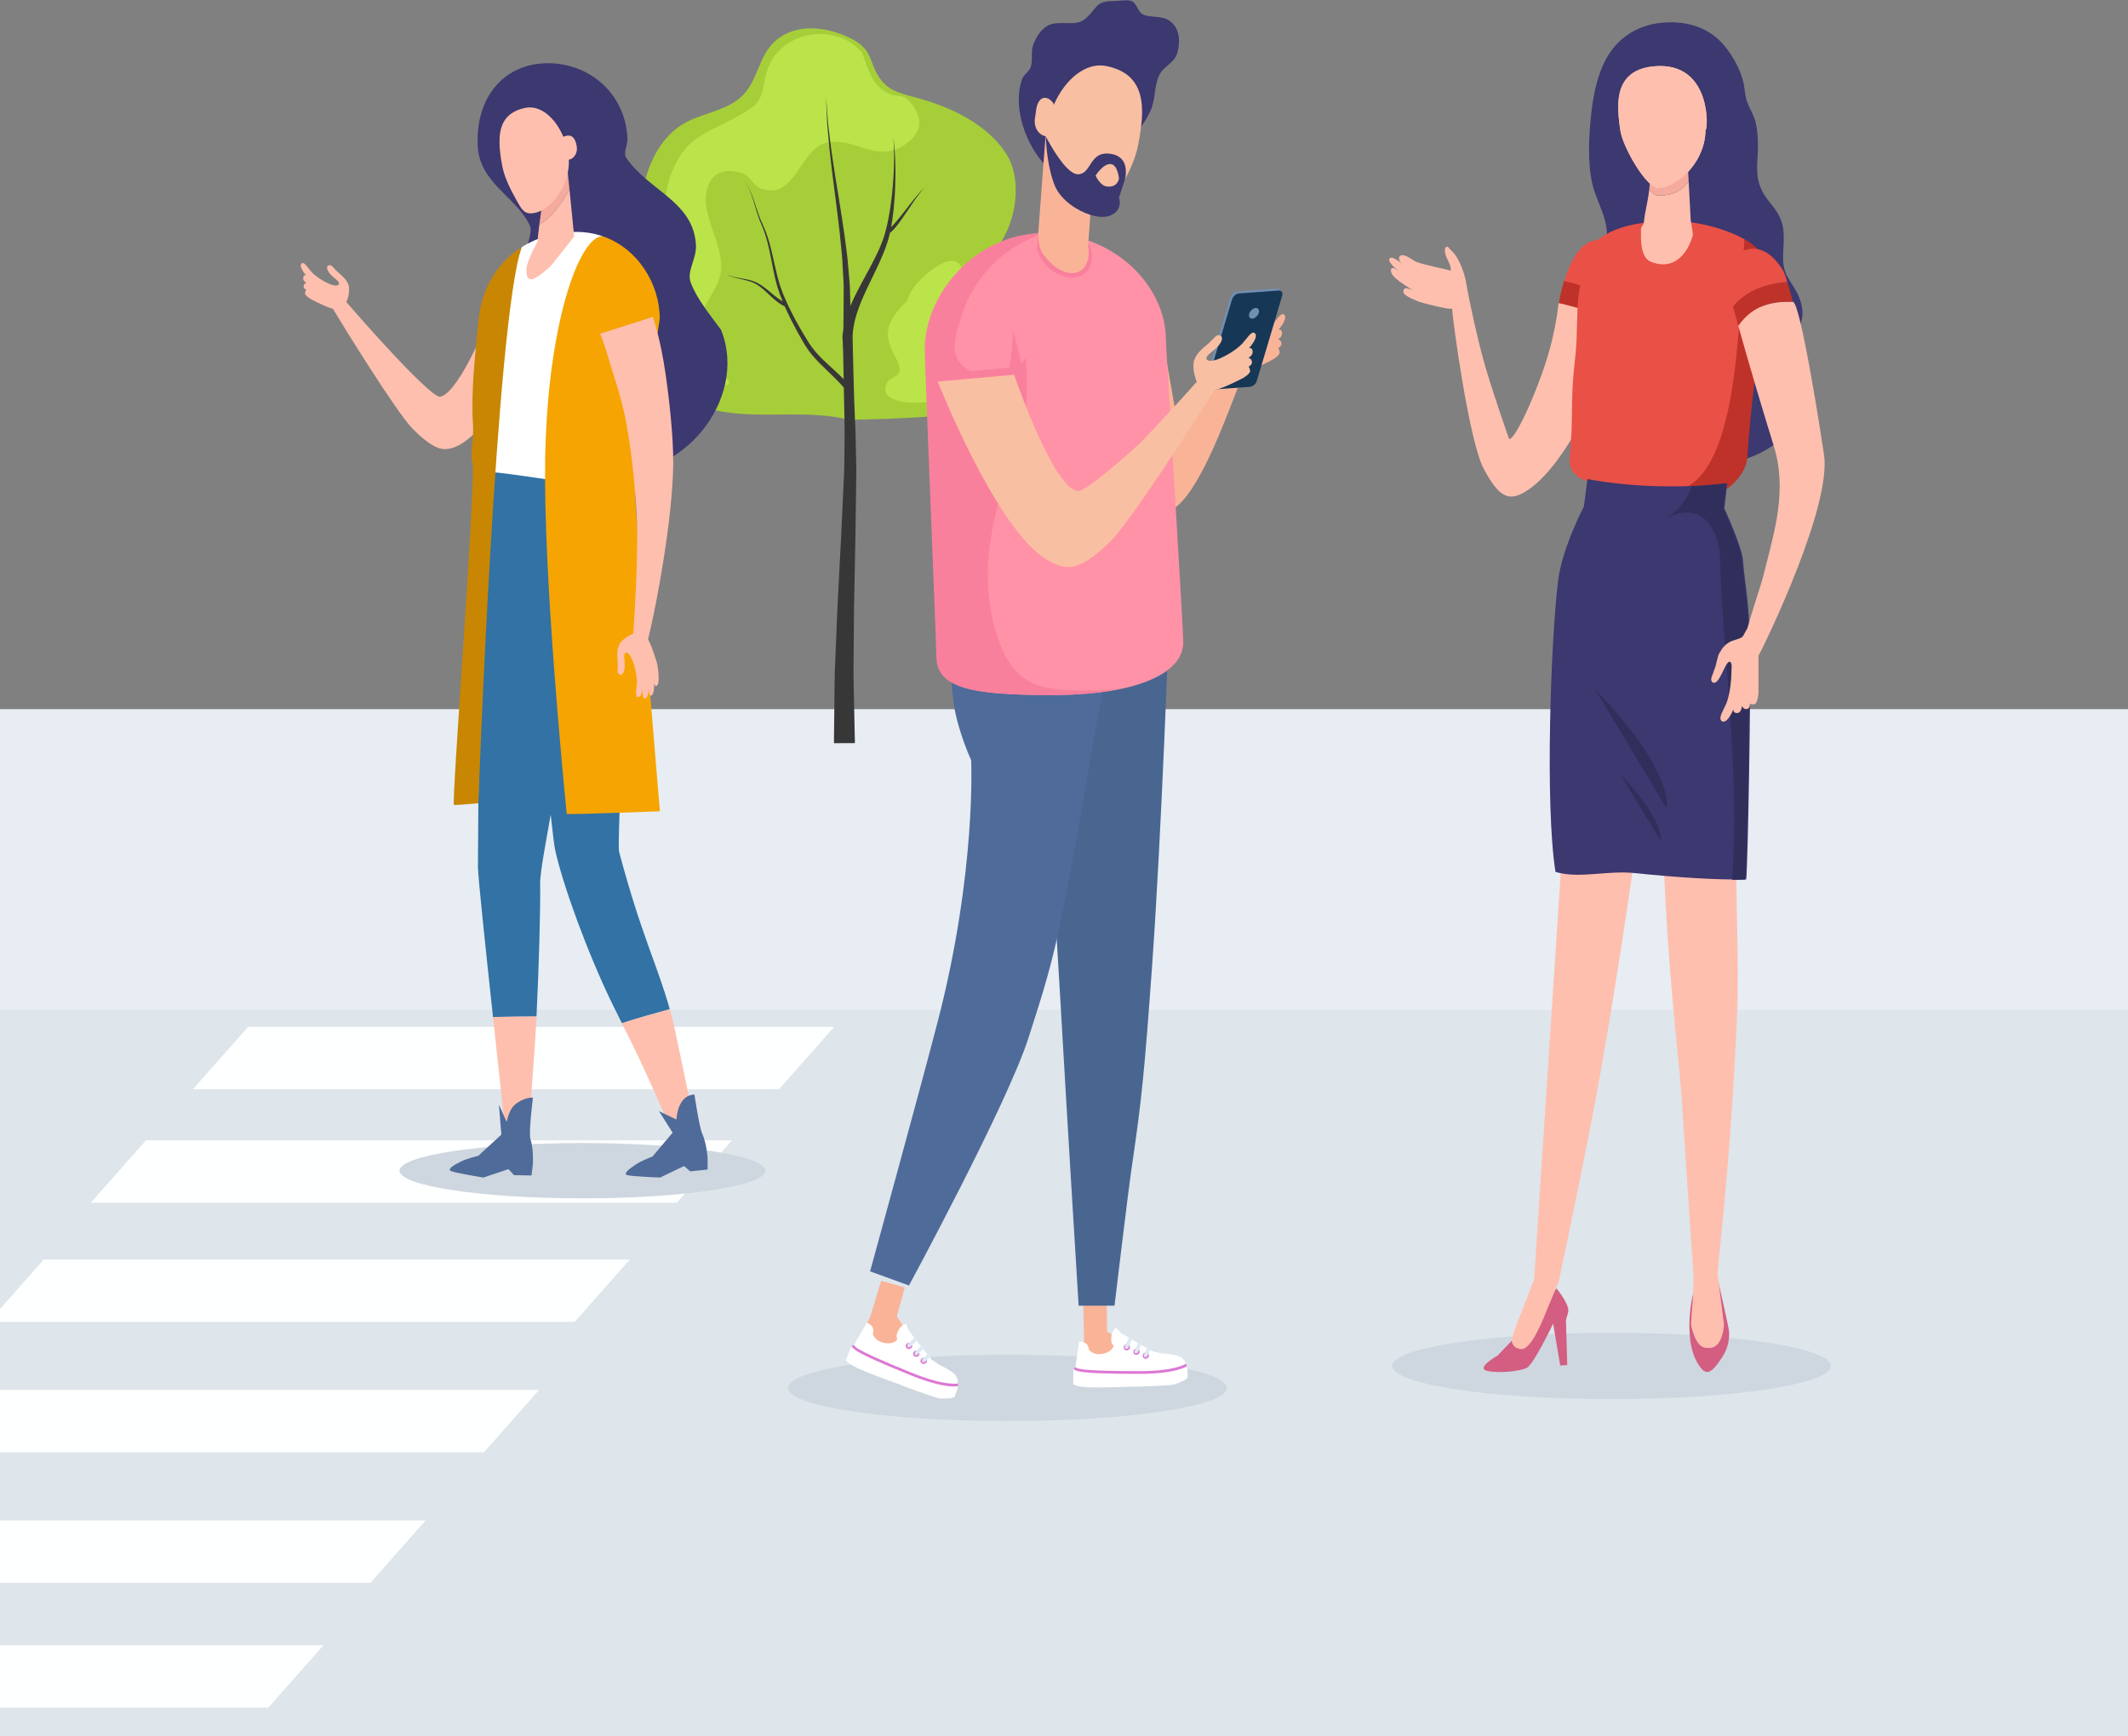<?xml version="1.0" encoding="UTF-8"?>
<svg width="375px" height="306px" viewBox="0 0 375 306" version="1.1" xmlns="http://www.w3.org/2000/svg" xmlns:xlink="http://www.w3.org/1999/xlink">
    <rect x="0" y="0" width="375" height="306" fill="#808080" stroke="none"/>
    <!-- Generator: Sketch 60.1 (88133) - https://sketch.com -->
    <title>Group 15</title>
    <desc>Created with Sketch.</desc>
    <g id="Page-1" stroke="none" stroke-width="1" fill="none" fill-rule="evenodd">
        <g id="Refinansavimas-mobile" transform="translate(0, -1357)">
            <g id="Group-15" transform="translate(-468, 1357)">
                <polyline id="Fill-74" fill="#DEE5EB" points="1566 306 0 306 0.35 176 1566 176 1566 306"></polyline>
                <polygon id="Fill-73" fill="#E7EDF3" points="0 178 1566 178 1566 125 0 125"></polygon>
                <polyline id="Fill-77" fill="#FEFFFF" points="605.276 192 502 192 511.724 181 615 181 605.276 192"></polyline>
                <polyline id="Fill-78" fill="#FEFFFF" points="587.276 212 484 212 493.724 201 597 201 587.276 212"></polyline>
                <polyline id="Fill-79" fill="#FEFFFF" points="569.276 233 466 233 475.724 222 579 222 569.276 233"></polyline>
                <polyline id="Fill-79-Copy" fill="#FEFFFF" points="553.276 256 450 256 459.724 245 563 245 553.276 256"></polyline>
                <polyline id="Fill-79-Copy-2" fill="#FEFFFF" points="533.276 279 430 279 439.724 268 543 268 533.276 279"></polyline>
                <polyline id="Fill-79-Copy-3" fill="#FEFFFF" points="515.276 301 412 301 421.724 290 525 290 515.276 301"></polyline>
                <g id="Group-14" transform="translate(521, 0)">
                    <path d="M123.027,43.256 C126.057,38.961 127.285,31.623 124.235,26.976 C121.007,22.057 114.989,19.031 108.986,17.357 C106.294,16.606 103.951,16.217 102.346,14.21 C99.919,11.175 101.212,8.884 96.857,6.734 C92.698,4.681 87.449,4.085 83.904,6.985 C80.424,9.832 80.739,14.492 77.291,17.357 C74.44,19.727 70.035,20.05 66.927,22.132 C61.472,25.786 59.31,34.01 60.19,39.493 C60.891,43.854 65.292,47.936 64.894,51.708 C64.322,57.125 59.562,60.292 63.363,65.882 C66.19,70.041 70.004,71.813 74.256,72.558 C81.341,73.799 89.643,72.184 96.624,74 C96.624,74 110.7,73.761 113.04,73.092 C117.655,71.774 120.142,70.529 121.616,66.636 C122.374,64.635 122.891,62.639 121.836,60.884 C119.606,57.175 114.325,57.63 114.719,53.065 C115.08,48.871 120.634,46.646 123.027,43.256" id="Fill-42" fill="#A6CE39"></path>
                    <path d="M108.003,18.813 C107.401,17.937 106.593,16.969 105.535,16.915 C103.354,16.803 101.978,15.665 101.049,14.28 C99.697,12.266 99.289,9.73 98.723,9.068 C97.767,7.951 96.422,7.085 94.888,6.563 C92.307,5.683 89.192,5.773 86.5,7.271 C84.179,8.561 83.075,10.226 82.332,12.031 C81.426,14.231 81.734,17.341 79.669,18.831 C77.818,20.168 75.878,21.115 74.047,22.018 C71.335,23.356 68.863,24.597 67.278,26.859 C64.824,30.363 63.775,34.574 64.528,38.811 C64.998,41.457 66.687,42.916 67.029,45.601 C67.402,48.527 66.712,50.133 65.609,52.721 C63.793,56.988 63.043,59.795 65.916,64.11 C67.677,66.757 73.751,68.8 75.315,67.692 C76.54,66.825 71.368,65.545 70.306,58.807 C69.612,54.393 73.373,51.931 74.004,48.027 C74.814,43.01 69.74,37.246 71.916,32.417 C72.753,30.561 74.643,29.549 77.7,30.501 C79.323,31.005 79.63,32.797 81.348,33.332 C87.424,35.221 87.965,25.612 93.253,25.032 C98.093,24.501 101.484,28.717 106.373,25.542 C109.416,23.566 109.61,21.149 108.003,18.813" id="Fill-43" fill="#BAE44A"></path>
                    <path d="M112.889,57.907 C112.337,54.628 113.441,52.134 115.251,49.594 C116.109,48.391 117.155,47.676 115.91,46.444 C115.288,45.829 114.218,45.941 113.456,46.252 C112.408,46.678 111.015,47.618 109.782,48.755 C108.376,50.051 107.176,51.601 106.933,52.931 C105.84,53.961 104.924,55.057 104.448,55.841 C103.079,58.096 103.234,59.683 104.334,62.067 C104.728,62.923 105.871,64.583 105.451,65.648 C105.083,66.579 103.793,66.567 103.352,67.376 C102.583,68.785 103.14,69.753 104.38,70.333 C105.882,71.035 108.385,71.164 110.748,70.809 C113.336,70.422 115.755,69.453 116.504,68.021 C117.33,66.439 117.024,65.04 116.317,63.723 C115.238,61.71 113.224,59.89 112.889,57.907" id="Fill-44" fill="#BAE44A"></path>
                    <path d="M109.647,33.355 C109.544,33.455 109.419,33.576 109.277,33.715 C109.144,33.861 108.993,34.025 108.83,34.205 C108.19,34.933 107.409,35.943 106.628,36.95 C105.848,37.956 105.056,38.956 104.403,39.652 C104.273,39.8 104.143,39.921 104.024,40.037 C104.058,39.845 104.091,39.653 104.129,39.46 C104.247,38.898 104.291,38.317 104.371,37.756 C104.407,37.473 104.442,37.194 104.477,36.916 C104.502,36.638 104.526,36.361 104.549,36.088 C104.592,35.541 104.645,35.004 104.677,34.477 C104.701,33.95 104.725,33.435 104.748,32.933 C104.797,31.931 104.782,30.981 104.797,30.106 C104.772,29.23 104.77,28.428 104.73,27.718 C104.682,27.007 104.655,26.389 104.608,25.879 C104.497,24.864 104.434,24.283 104.434,24.283 C104.434,24.283 104.468,24.865 104.529,25.883 C104.55,26.392 104.547,27.011 104.559,27.721 C104.564,28.43 104.526,29.23 104.508,30.102 C104.45,30.974 104.418,31.919 104.32,32.915 C104.272,33.413 104.223,33.925 104.174,34.447 C104.116,34.97 104.037,35.501 103.967,36.042 C103.93,36.312 103.893,36.585 103.856,36.859 C103.808,37.131 103.759,37.406 103.71,37.681 C103.603,38.233 103.535,38.789 103.388,39.353 C103.252,39.91 103.137,40.499 102.981,41.039 L102.725,41.869 C102.644,42.147 102.523,42.418 102.425,42.693 C102.015,43.789 101.498,44.86 100.966,45.909 C100.432,46.957 99.867,47.981 99.326,48.978 C98.784,49.975 98.263,50.945 97.8,51.882 C97.574,52.354 97.341,52.806 97.151,53.26 C97.052,53.485 96.953,53.707 96.86,53.925 C96.852,53.606 96.843,53.283 96.834,52.966 C96.81,52.131 96.785,51.301 96.762,50.48 C96.731,49.659 96.628,48.839 96.566,48.032 C96.494,47.224 96.423,46.426 96.353,45.637 C96.276,44.849 96.157,44.078 96.062,43.313 C95.863,41.786 95.675,40.3 95.438,38.87 C95.212,37.439 94.994,36.057 94.785,34.73 C94.57,33.403 94.365,32.133 94.169,30.924 C93.987,29.715 93.813,28.568 93.65,27.49 C93.474,26.413 93.368,25.4 93.25,24.465 C93.136,23.53 93.031,22.671 92.937,21.894 C92.804,20.339 92.724,19.115 92.658,18.28 C92.595,17.446 92.562,17 92.562,17 C92.562,17 92.581,17.446 92.616,18.281 C92.655,19.117 92.695,20.344 92.778,21.904 C92.848,22.683 92.925,23.545 93.009,24.483 C93.096,25.422 93.17,26.439 93.311,27.52 C93.44,28.603 93.576,29.755 93.719,30.969 C93.876,32.181 94.04,33.456 94.212,34.787 C94.377,36.117 94.55,37.502 94.729,38.937 C94.92,40.369 95.06,41.854 95.208,43.378 C95.277,44.141 95.372,44.914 95.423,45.695 C95.467,46.476 95.512,47.267 95.557,48.066 C95.593,48.866 95.669,49.669 95.673,50.489 C95.67,51.311 95.668,52.14 95.665,52.976 C95.66,53.808 95.656,54.647 95.652,55.492 C95.642,56.312 95.631,57.139 95.621,57.971 C95.579,58.298 95.539,58.599 95.503,58.871 C95.487,59.007 95.467,59.138 95.456,59.256 C95.454,59.37 95.58,61.543 95.576,61.981 C95.585,62.419 95.593,62.858 95.601,63.298 C95.624,64.469 95.647,65.648 95.671,66.83 C95.472,66.631 95.258,66.411 95.019,66.186 C94.753,65.938 94.465,65.669 94.158,65.384 C93.539,64.82 92.847,64.185 92.112,63.488 C91.408,62.776 90.635,62.004 90.009,61.101 C89.853,60.875 89.677,60.652 89.532,60.415 C89.382,60.169 89.231,59.92 89.078,59.669 C88.777,59.165 88.446,58.654 88.153,58.126 C87.857,57.599 87.555,57.063 87.249,56.52 C86.946,55.977 86.677,55.411 86.385,54.849 C86.243,54.567 86.093,54.285 85.957,53.999 C85.829,53.71 85.7,53.42 85.572,53.131 L85.184,52.258 C85.123,52.115 85.047,51.96 84.998,51.826 L84.836,51.377 L84.514,50.479 C84.401,50.181 84.336,49.88 84.244,49.58 C84.159,49.28 84.074,48.981 83.99,48.683 C83.917,48.38 83.845,48.078 83.773,47.777 C83.497,46.569 83.224,45.379 82.961,44.229 C82.83,43.652 82.658,43.09 82.514,42.538 C82.359,41.987 82.155,41.458 81.985,40.938 C81.805,40.42 81.559,39.935 81.36,39.455 C81.257,39.216 81.153,38.987 81.046,38.758 C80.952,38.53 80.86,38.307 80.779,38.082 C80.45,37.189 80.198,36.354 79.951,35.621 C79.705,34.887 79.474,34.25 79.245,33.736 C79.021,33.221 78.796,32.83 78.596,32.588 C78.507,32.461 78.414,32.378 78.352,32.323 L78.26,32.237 L78.35,32.324 C78.41,32.381 78.5,32.465 78.586,32.593 C78.777,32.838 78.991,33.232 79.201,33.749 C79.413,34.265 79.627,34.905 79.851,35.642 C80.079,36.38 80.307,37.218 80.613,38.123 C80.687,38.349 80.775,38.58 80.865,38.814 C80.964,39.042 81.065,39.28 81.159,39.518 C81.344,39.997 81.573,40.482 81.739,40.999 C81.893,41.519 82.08,42.045 82.219,42.595 C82.347,43.147 82.501,43.705 82.616,44.282 C82.848,45.439 83.087,46.633 83.33,47.846 C83.394,48.15 83.458,48.455 83.523,48.761 C83.6,49.067 83.678,49.374 83.757,49.681 C83.841,49.987 83.902,50.302 84.007,50.601 L84.304,51.505 L84.452,51.957 C84.509,52.122 84.573,52.258 84.634,52.411 L84.929,53.125 C84.857,53.085 84.79,53.038 84.713,52.991 C84.539,52.871 84.329,52.767 84.118,52.596 C83.906,52.432 83.667,52.268 83.432,52.067 C83.193,51.87 82.941,51.661 82.68,51.446 C82.423,51.226 82.144,51.004 81.858,50.781 C81.578,50.554 81.254,50.349 80.945,50.139 L80.438,49.862 C80.348,49.818 80.283,49.767 80.174,49.729 L79.91,49.626 L79.648,49.523 C79.557,49.493 79.462,49.469 79.369,49.442 C79.183,49.393 79.001,49.33 78.82,49.297 C78.46,49.217 78.111,49.148 77.779,49.092 C77.449,49.032 77.137,48.975 76.849,48.923 C76.565,48.859 76.298,48.817 76.075,48.748 C75.851,48.681 75.644,48.643 75.492,48.575 C75.179,48.457 75,48.389 75,48.389 C75,48.389 75.174,48.465 75.479,48.6 C75.627,48.675 75.831,48.723 76.052,48.802 C76.274,48.883 76.538,48.938 76.819,49.015 C77.104,49.082 77.412,49.154 77.738,49.23 C78.065,49.302 78.405,49.387 78.751,49.483 C78.929,49.525 79.091,49.592 79.263,49.645 C79.348,49.675 79.434,49.7 79.519,49.733 L79.773,49.848 L80.03,49.965 C80.1,49.991 80.181,50.053 80.256,50.096 L80.716,50.381 C81,50.599 81.293,50.805 81.551,51.042 C81.814,51.272 82.07,51.501 82.312,51.734 C82.56,51.964 82.798,52.186 83.024,52.396 C83.245,52.61 83.488,52.797 83.695,52.978 C83.896,53.161 84.141,53.308 84.329,53.448 C84.427,53.515 84.517,53.587 84.604,53.636 C84.691,53.684 84.77,53.728 84.842,53.767 C85.13,53.925 85.294,54.015 85.294,54.015 L85.295,54.013 L85.367,54.187 C85.496,54.479 85.64,54.765 85.774,55.053 C86.053,55.626 86.309,56.201 86.6,56.757 C86.894,57.312 87.185,57.861 87.471,58.4 C87.753,58.942 88.067,59.452 88.354,59.964 C88.501,60.218 88.645,60.47 88.787,60.719 C88.936,60.976 89.113,61.213 89.272,61.456 C89.912,62.428 90.69,63.24 91.395,63.987 C92.125,64.714 92.804,65.366 93.405,65.938 C93.7,66.226 93.976,66.495 94.231,66.744 C94.483,66.994 94.693,67.226 94.895,67.433 C95.246,67.783 95.503,68.106 95.7,68.34 C95.737,70.199 95.773,72.066 95.809,73.933 C95.868,75.707 95.826,77.493 95.809,79.27 C95.799,80.158 95.79,81.045 95.78,81.929 L95.773,82.591 L95.771,82.757 L95.765,82.905 L95.75,83.235 C95.729,83.675 95.709,84.114 95.688,84.552 C95.527,88.058 95.368,91.509 95.214,94.847 C95.039,98.19 94.869,101.421 94.709,104.485 C94.668,105.251 94.629,106.006 94.59,106.75 C94.559,107.497 94.529,108.233 94.498,108.955 C94.44,110.402 94.383,111.8 94.328,113.142 C94.274,114.485 94.221,115.771 94.171,116.994 C94.147,117.606 94.122,118.202 94.099,118.782 C94.091,119.359 94.084,119.92 94.076,120.464 C94.052,122.638 94.03,124.533 94.013,126.094 C93.978,129.216 93.958,131 93.958,131 L97.654,130.984 C97.654,130.984 97.617,129.2 97.55,126.079 C97.517,124.518 97.478,122.623 97.432,120.449 C97.421,119.906 97.411,119.345 97.4,118.767 C97.405,118.193 97.41,117.601 97.415,116.994 C97.425,115.779 97.436,114.502 97.447,113.169 C97.458,111.836 97.47,110.447 97.482,109.01 C97.488,108.291 97.495,107.56 97.501,106.818 C97.516,106.073 97.532,105.317 97.547,104.551 C97.608,101.486 97.673,98.254 97.74,94.91 C97.786,91.562 97.833,88.103 97.881,84.587 C97.887,84.147 97.893,83.708 97.9,83.267 L97.904,82.935 L97.905,82.753 L97.887,81.925 C97.869,81.041 97.849,80.154 97.831,79.266 C97.79,77.489 97.774,75.708 97.658,73.916 C97.473,70.348 97.254,59.779 97.25,59.581 C97.248,59.482 97.246,59.375 97.244,59.262 C97.248,59.153 97.262,59.045 97.271,58.926 C97.29,58.69 97.312,58.43 97.336,58.145 C97.373,57.857 97.439,57.539 97.495,57.202 C97.541,56.863 97.651,56.507 97.743,56.129 C97.829,55.751 97.962,55.357 98.098,54.947 C98.222,54.533 98.39,54.109 98.56,53.668 C98.72,53.225 98.927,52.775 99.124,52.308 C99.53,51.379 99.996,50.402 100.488,49.39 C100.978,48.378 101.495,47.33 101.984,46.248 C102.471,45.165 102.945,44.053 103.311,42.909 C103.399,42.623 103.508,42.341 103.579,42.051 L103.8,41.183 L103.832,41.034 C103.89,40.994 103.964,40.944 104.052,40.865 C104.166,40.756 104.326,40.62 104.463,40.469 C104.596,40.316 104.76,40.15 104.907,39.957 C105.528,39.2 106.243,38.156 106.944,37.109 C107.647,36.062 108.345,35.015 108.925,34.259 C109.074,34.072 109.211,33.901 109.332,33.75 C109.463,33.603 109.576,33.476 109.671,33.372 C109.88,33.176 110,33.065 110,33.065 C110,33.065 109.872,33.17 109.647,33.355" id="Fill-45" fill="#383737"></path>
                    <g id="Group-11">
                        <g id="Group-4" transform="translate(191.795, 3.928)">
                            <g id="Group-3">
                                <path d="M77.858,236.843 C77.858,240.071 60.546,242.689 39.209,242.689 C17.858,242.689 0.546,240.071 0.546,236.843 C0.546,233.614 17.858,230.998 39.209,230.998 C60.546,230.998 77.858,233.614 77.858,236.843" id="Fill-168" fill="#CED7DF"></path>
                                <path d="M40.679,52.481 C40.679,52.481 41.079,51.235 41.407,49.499 C38.139,47.576 34.514,46.166 30.875,45.457 C30.332,47.16 30.018,48.787 29.861,49.765 C33.7,50.636 37.24,51.788 40.508,53.331 C40.622,52.782 40.679,52.481 40.679,52.481" id="Fill-169" fill="#BE3229"></path>
                                <path d="M29.875,49.496 C29.776,50.078 29.733,50.431 29.733,50.431 C29.733,50.431 29.661,51.955 28.662,56.226 C27.15,62.654 22.411,73.612 21.141,73.452 C21.141,73.452 18.044,64.695 16.688,59.767 C15.589,55.817 14.248,49.823 13.548,45.785 C13.32,44.408 12.364,41.473 10.994,40.272 C10.537,39.872 10.323,39.211 9.895,39.747 C9.524,41.282 10.951,42.295 10.879,43.817 C10.879,43.702 8.467,43.229 8.168,43.144 C7.112,42.846 5.956,42.669 4.942,42.286 C4.143,41.992 3.458,41.288 2.644,41.086 C2.173,40.969 1.617,41.15 1.76,41.78 C1.859,42.218 2.074,42.336 2.345,42.655 C2.102,42.389 0.19,40.8 0.004,41.83 C-0.053,42.159 0.504,42.739 0.703,42.991 C0.946,43.282 1.417,43.475 1.545,43.831 C1.074,43.218 0.075,43.009 0.361,44.031 C0.561,44.764 1.331,45.27 1.888,45.714 C2.145,45.918 3.187,46.617 3.458,46.774 C3.701,46.916 3.886,47.161 4.172,47.22 C3.715,47.194 2.673,46.357 2.502,47.379 C2.373,48.142 4.186,48.8 5.256,49.253 C5.67,49.428 11.108,50.855 11.093,50.421 C11.222,52.838 14.119,73.861 16.631,78.617 C19.2,83.484 20.913,84.52 23.796,82.859 C30.189,79.177 35.841,66.864 37.525,62.616 C39.338,58.016 40.194,54.574 40.522,53.063 C37.268,51.519 33.715,50.368 29.875,49.496" id="Fill-170" fill="#FFBFAE"></path>
                                <path d="M69.452,40.297 C69.466,40.082 69.48,39.859 69.495,39.627 C69.68,36.198 69.423,34.591 67.283,32.01 C65.327,29.655 64.699,27.816 64.871,24.776 C64.999,22.46 65.127,20.209 64.656,17.928 C64.371,16.497 63.543,15.304 63.058,13.95 C62.658,12.812 62.701,11.791 62.444,10.643 C61.931,8.39 60.589,5.961 59.133,4.196 C56.636,1.152 53.068,-0.096 49.228,0.006 C43.605,0.153 39.352,3.082 37.326,8.433 C36.155,11.469 35.713,14.75 35.442,17.975 C35.128,21.625 35.013,26.302 36.184,29.797 C36.94,32.069 38.253,34.518 38.353,36.828 C38.453,39.103 36.969,41.339 36.455,43.396 C35.855,45.731 36.626,47.922 37.311,50.071 C37.996,52.182 37.211,54.374 37.896,56.5 C38.567,58.595 40.465,59.517 41.964,61.057 C43.691,62.824 43.077,65.02 42.934,67.381 C42.777,70.206 43.548,71.443 45.689,73.07 C48.001,74.826 50.727,76.873 53.638,77.51 C59.376,78.766 65.755,76.794 69.98,72.682 C71.992,70.724 73.148,68.168 73.491,65.396 C73.876,62.304 71.621,60.56 71.536,57.698 C71.464,55.197 73.148,53.027 72.792,50.466 C72.52,48.43 71.521,47.031 70.494,45.387 C69.395,43.644 69.352,42.258 69.452,40.297" id="Fill-172" fill="#3C3870"></path>
                                <path d="M62.587,54.063 C62.501,53.638 62.416,53.2 62.316,52.745 C61.545,48.899 61.388,45.507 61.174,41.558 C61.031,38.92 60.332,37.911 58.905,35.972 C55.608,31.473 59.861,26.891 56.821,22.204 C55.308,19.882 53.51,18.256 52.211,15.671 C50.87,12.992 49.799,8.597 47.116,6.886 C44.362,5.132 40.38,6.823 37.611,7.949 C37.554,8.097 37.483,8.229 37.425,8.383 C36.255,11.419 35.813,14.7 35.542,17.923 C35.228,21.574 35.113,26.252 36.284,29.745 C37.04,32.019 38.353,34.468 38.453,36.777 C38.553,39.053 37.069,41.289 36.555,43.346 C35.955,45.681 36.726,47.87 37.411,50.019 C38.096,52.132 37.311,54.323 37.996,56.45 C38.667,58.545 40.565,59.467 42.064,61.007 C43.791,62.773 43.177,64.969 43.034,67.329 C42.877,70.156 43.648,71.392 45.789,73.02 C48.101,74.775 50.827,76.821 53.738,77.46 C53.938,77.503 54.138,77.534 54.338,77.57 C55.037,72.29 57.635,67.072 60.96,63.044 C63.472,59.998 63.258,57.482 62.587,54.063" id="Fill-173" fill="#3C3870"></path>
                                <path d="M62.616,38.237 C59.69,36.591 55.294,35.372 52.254,35.182 C46.36,34.813 40.408,35.415 36.755,38.371 C35.442,39.44 34.186,43.094 33.472,47.451 C33.001,50.342 33.229,55.011 32.844,58.569 C32.359,63.167 32.245,64.25 32.188,70.517 C32.159,73.266 31.831,76.232 31.802,77.225 C31.759,79.979 34.685,80.805 34.685,80.805 C39.138,81.995 45.004,82.481 49.871,82.669 C52.625,83.211 54.923,81.926 56.821,79.43 C58.191,77.607 59.347,75.135 60.289,72.256 C61.131,69.657 61.802,66.725 62.302,63.637 C63.657,55.134 63.729,45.445 62.616,38.237" id="Fill-174" fill="#E95046"></path>
                                <path d="M64.928,39.989 C64.385,39.371 63.572,38.781 62.616,38.237 C61.531,53.514 61.631,81.406 49.871,82.669 C51.326,82.725 52.682,82.757 53.895,82.769 C56.921,82.802 59.718,82.102 59.718,82.102 C59.718,82.102 62.958,79.826 63.144,76.533 C63.5,69.934 65.099,57.422 65.256,56.219 C66.412,47.294 64.928,39.989 64.928,39.989" id="Fill-175" fill="#BE3229"></path>
                                <path d="M29.49,223.168 C29.49,223.168 31.916,226.078 31.545,227.406 C31.16,228.733 31.16,228.733 31.16,228.733 L31.388,236.68 L30.147,236.77 L28.905,229.385 C28.905,229.385 25.451,236.623 24.238,237.198 C23.025,237.773 19.314,238.205 17.259,237.705 C15.19,237.205 19.1,235.027 19.1,235.027 L26.122,227.663 L29.49,223.168" id="Fill-176" fill="#D35E82"></path>
                                <path d="M24.695,223.841 C25.066,222.715 25.551,221.633 25.551,221.633 L30.546,145.242 L43.448,145.242 C43.448,146.321 39.495,173.845 35.841,192.744 C32.687,209.002 29.833,222.149 29.833,222.149 C29.833,222.149 28.463,225.337 28.034,226.411 C27.192,228.485 25.066,234.118 23.21,233.875 C22.326,233.761 21.798,233.337 21.612,232.484 C21.441,231.681 24.424,224.705 24.695,223.841" id="Fill-177" fill="#FFBFAE"></path>
                                <path d="M58.091,222.352 C58.091,222.352 59.875,230.139 59.89,230.638 C59.904,231.138 60.175,233.127 58.548,235.522 C57.72,236.717 56.793,238.095 55.851,237.881 C54.923,237.665 53.981,235.856 53.553,234.538 C52.697,231.904 52.682,227.829 53.567,224.084 C54.095,221.875 55.066,220.639 56.079,220.603 C56.778,220.579 57.492,221.136 58.091,222.352" id="Fill-178" fill="#D35E82"></path>
                                <path d="M48.715,155.14 C48.572,152.346 48.443,149.523 48.344,146.804 C52.654,146.44 56.964,145.899 61.245,145.242 C60.96,152.271 61.702,165.737 61.345,174.165 C60.403,197.217 58.305,215.919 58.263,216.342 L57.863,220.476 L59.005,229.559 C59.005,229.559 58.876,233.581 56.521,233.668 C55.48,233.705 54.195,233.754 53.239,229.772 C53.125,229.313 53.581,225.002 53.567,224.084 C53.553,222.888 53.681,221.682 53.681,221.682 C53.681,221.682 51.726,192.617 51.626,190.763 C51.341,184.969 49.557,171.571 48.715,155.14" id="Fill-179" fill="#FFBFAE"></path>
                                <path d="M46.231,42.258 C47.459,42.719 48.529,42.761 49.442,42.508 C51.598,41.912 52.925,39.687 53.539,37.483 C53.382,36.021 53.153,35.012 53.153,35.012 L52.782,28.025 C51.655,29.551 50.099,30.651 47.287,30.494 C46.788,30.466 46.303,30.05 45.832,29.501 C45.746,30.237 45.646,30.893 45.56,31.343 C45.204,33.125 44.861,34.942 44.89,35.414 C44.818,35.592 44.619,35.902 44.39,36.268 C44.362,37.753 44.305,39.659 44.904,40.953 C45.175,41.553 45.603,42.022 46.231,42.258" id="Fill-181" fill="#FFBFAE"></path>
                                <path d="M46.517,7.774 C43.976,8.034 42.406,9.012 41.493,10.393 C40.066,12.522 40.208,15.707 40.779,19.256 C41.222,22.018 45.432,29.5 47.601,29.241 C48.972,29.078 50.413,28.371 51.712,27.284 C53.981,25.372 55.765,22.284 55.751,18.922 L55.794,18.922 C55.979,18.901 56.236,16.15 55.337,13.378 C54.352,10.312 51.954,7.218 46.517,7.774" id="Fill-182" fill="#FFBFAE"></path>
                                <path d="M71.15,49.279 C70.808,47.912 70.479,46.723 70.18,45.798 C66.284,45.998 62.773,47.213 60.518,49.815 C60.803,50.889 61.146,52.141 61.531,53.514 C64.086,49.839 67.468,49.189 71.15,49.279" id="Fill-184" fill="#BE3229"></path>
                                <path d="M62.93,151.065 C63.244,147.801 63.772,117.597 63.586,109.234 C63.429,101.78 62.616,98.532 62.373,94.91 C62.187,92.421 59.076,85.666 59.076,85.666 L59.604,81.226 C52.611,82.121 43.134,82.061 34.942,80.516 L34.328,85.334 C34.328,85.334 30.489,92.657 29.776,98.415 C28.491,108.891 27.449,138.107 29.319,149.766 C33.672,151.028 38.282,149.426 43.505,149.986 C49.414,150.616 57.934,151.252 62.93,151.065" id="Fill-185" fill="#3C3870"></path>
                                <path d="M36.384,117.689 C36.384,117.689 43.106,124.423 46.474,130.64 C49.842,136.856 48.8,138.41 48.8,138.41 L36.384,117.689" id="Fill-186" fill="#302F5B"></path>
                                <path d="M40.836,132.698 C40.836,132.698 44.59,136.412 46.46,139.838 C48.329,143.265 47.758,144.122 47.758,144.122 L40.836,132.698" id="Fill-187" fill="#302F5B"></path>
                                <path d="M63.443,109.291 C63.272,101.837 62.473,98.589 62.216,94.967 C62.045,92.48 58.919,85.724 58.919,85.724 L59.447,81.285 C57.592,81.522 55.551,81.686 53.41,81.779 C52.368,84.212 51.027,86.133 48.672,87.473 C54.338,84.598 57.449,87.963 58.248,93.327 C58.833,112.595 61.902,132.001 60.432,151.153 C61.274,151.158 62.059,151.149 62.773,151.122 C63.087,147.858 63.615,117.654 63.443,109.291" id="Fill-188" fill="#302F5B"></path>
                                <path d="M76.631,76.175 C76.245,73.569 72.52,49.313 71.15,49.279 C67.468,49.189 64.086,49.839 61.531,53.515 C63.515,60.574 65.598,67.625 67.768,74.631 C70.208,82.529 67.939,89.568 65.97,97.468 C65.513,99.304 64.186,103.026 63.129,106.819 C62.787,107.427 62.416,108.064 62.373,108.171 C62.187,108.594 60.974,108.83 60.446,109.034 C59.69,109.327 58.99,109.919 58.562,110.599 C58.405,110.832 58.234,111.123 58.091,111.382 C57.963,111.647 57.606,113.162 57.535,113.458 C57.421,113.896 57.206,114.289 57.092,114.725 C56.964,115.155 56.678,115.55 56.778,116.017 C56.835,116.26 57.035,116.46 57.292,116.43 C57.706,116.381 58.02,115.89 58.206,115.578 C58.619,114.895 58.905,114.162 59.29,113.474 C59.433,113.195 59.89,112.42 60.189,112.822 C60.489,113.241 60.318,113.946 60.318,114.427 C60.318,116.526 59.918,118.827 59.447,119.996 C58.933,121.261 58.006,122.535 58.534,123.105 C59.076,123.675 59.775,122.777 60.132,122.185 C60.603,121.398 60.66,121.033 60.66,121.033 C60.66,121.033 60.546,121.722 61.231,121.764 C62.116,121.816 62.173,120.515 62.173,120.515 C62.173,120.515 62.473,121.176 63.058,121.055 C63.643,120.936 63.586,120.08 63.586,120.08 C63.586,120.08 63.672,120.258 64.328,120.219 C64.913,120.185 65.085,118.319 65.085,118.319 L65.085,111.672 C65.284,111.367 68.867,104.213 71.992,96.11 C74.832,88.788 77.316,80.69 76.631,76.175" id="Fill-191" fill="#FFBFAE"></path>
                            </g>
                            <path d="M41.793,44.737 C41.65,41.742 40.665,38.981 37.639,38.451 C35.056,37.995 33.258,39.967 32.045,42.498 C31.56,43.492 31.174,44.572 30.86,45.625 C34.5,46.381 38.125,47.902 41.379,49.983 C41.65,48.442 41.878,46.547 41.793,44.737" id="Fill-171" fill="#E95046"></path>
                            <path d="M47.287,30.494 C50.099,30.651 51.655,29.551 52.782,28.025 L52.582,24.337 L52.54,23.587 L46.345,23.544 C46.345,23.544 46.117,27.011 45.832,29.501 C46.303,30.05 46.788,30.466 47.287,30.494" id="Fill-180" fill="#F4AB9D"></path>
                            <path d="M46.517,7.774 C43.976,8.034 42.406,9.012 41.493,10.393 C40.066,12.522 40.208,15.707 40.779,19.256 C41.222,22.018 45.432,29.5 47.601,29.241 C48.972,29.078 50.413,28.371 51.712,27.284 C53.981,25.372 55.765,22.284 55.751,18.922 L55.794,18.922 C55.979,18.901 56.236,16.15 55.337,13.378 C54.352,10.312 51.954,7.218 46.517,7.774" id="Fill-182" fill="#FFBFAE"></path>
                            <path d="M70.18,45.798 C69.88,44.791 69.609,44.048 69.381,43.685 C67.782,41.132 65.556,39.191 62.658,40.17 C60.175,41.012 59.576,43.595 59.761,46.391 C59.804,47.061 60.075,48.417 60.503,50.231 C62.758,47.38 66.284,46.037 70.18,45.798" id="Fill-183" fill="#E95046"></path>
                        </g>
                        <g id="Group-7" transform="translate(0, 11.141)">
                            <path d="M17.403,195.214 C17.403,197.906 31.838,200.089 49.635,200.089 C67.432,200.089 81.875,197.906 81.875,195.214 C81.875,192.522 67.432,190.339 49.635,190.339 C31.838,190.339 17.403,192.522 17.403,195.214" id="Fill-192" fill="#CED7DF"></path>
                            <path d="M31.895,193.155 L36.062,189.19 L35.363,181.869 C35.363,181.869 35.263,181 34.863,177.288 C34.706,175.75 34.335,172.3 33.878,168.126 C36.405,168.039 38.959,168.006 41.543,167.993 C41.457,169.802 41.357,171.514 41.257,173.037 C41,176.912 40.001,190.293 40.001,190.293 C40.001,190.293 40.115,191.328 40.087,192.352 C40.073,193.138 39.973,193.918 39.687,194.215 C39.316,194.61 38.103,194.581 37.261,194.508 C36.776,194.467 36.405,194.408 36.405,194.408 L32.166,195.563 C32.166,195.563 30.096,195.278 29.012,194.775 C28.569,194.567 31.895,193.155 31.895,193.155" id="Fill-193" fill="#FFBFAE"></path>
                            <path d="M31.224,141.7 C31.224,135.485 31.723,83.519 31.723,83.519 C31.723,83.519 34.292,82.836 37.404,83.589 C40.558,84.354 44.283,86.593 46.452,92.517 C47.58,95.584 47.879,100.02 47.68,105.035 C47.094,120.08 42.113,140.357 42.185,144.646 C42.256,149.063 41.956,159.612 41.543,167.993 C38.959,168.006 36.405,168.039 33.878,168.126 C32.78,157.936 31.224,143.407 31.224,141.7" id="Fill-194" fill="#3272A5"></path>
                            <path d="M65.334,167.85 C66.305,171.6 69.616,188.233 69.616,188.233 C69.616,188.233 70.044,189.174 70.344,190.15 C70.572,190.9 70.715,191.671 70.543,192.048 C70.315,192.546 69.159,192.931 68.345,193.145 C67.86,193.269 67.503,193.338 67.503,193.338 L63.136,195.493 C63.136,195.493 61.424,195.796 60.239,195.687 C59.739,195.641 59.354,195.527 59.197,195.29 C59.04,195.038 59.397,194.615 59.896,194.185 C60.724,193.468 61.966,192.732 61.966,192.732 L65.534,188.52 L62.565,181.837 C62.565,181.837 62.208,181.047 60.667,177.669 C59.283,174.636 57.784,171.583 56.585,169.198 C59.368,168.271 62.223,167.519 65.02,166.729 C65.134,167.099 65.234,167.469 65.334,167.85" id="Fill-195" fill="#FFBFAE"></path>
                            <path d="M34.649,41.889 C34.649,41.889 32.865,45.477 31.295,49.117 C29.426,53.415 26.343,58.688 24.502,58.791 C23.232,58.862 15.71,50.675 15.71,50.675 C12.619,47.364 9.7,44.034 8.04,42.112 L8.182,41.766 C8.182,41.766 8.788,40.104 8.39,39.027 C7.992,37.95 7.148,37.39 6.439,36.737 C5.728,36.082 5.62,35.746 5.234,35.621 C4.968,35.533 4.317,35.736 4.825,36.658 C5.331,37.581 6.583,38.211 6.729,38.701 C6.873,39.193 6.215,39.413 4.975,38.871 C3.736,38.33 2.454,37.425 1.858,36.759 C1.213,36.038 0.645,34.991 0.201,35.256 C-0.243,35.523 0.148,36.299 0.428,36.724 C0.8,37.29 1.003,37.427 1.003,37.427 C1.003,37.427 0.619,37.161 0.458,37.681 C0.251,38.353 1.01,38.73 1.01,38.73 C1.01,38.73 0.559,38.793 0.512,39.278 C0.466,39.764 0.983,39.939 0.983,39.939 C0.983,39.939 0.86,39.964 0.753,40.48 C0.657,40.937 1.726,41.549 1.726,41.549 C1.726,41.549 4.083,42.853 5.538,43.252 L5.654,43.269 C6.874,45.34 16.781,61.448 19.701,64.416 C21.447,66.19 23.06,67.448 24.402,67.869 C25.9,68.335 27.542,67.728 29.226,66.458 C35.962,61.372 41.842,45.054 41.842,45.054 L34.649,41.889" id="Fill-196" fill="#FFBFAE"></path>
                            <path d="M74.069,47.007 C72.042,44.232 69.801,41.536 68.717,38.671 C67.974,36.687 69.744,34.469 69.644,32.186 C69.502,28.584 67.703,26.249 65.448,24.204 C62.794,21.814 59.497,19.823 57.37,16.691 C56.771,15.79 57.613,14.481 57.57,13.329 C57.213,4.874 50.249,-0.307 42.955,0.014 C35.677,0.336 30.824,6.04 31.181,14.495 C31.438,21.041 37.789,23.446 40.287,28.425 C41.029,29.902 39.701,31.743 39.773,33.505 C39.944,37.565 43.312,40.239 44.44,43.638 C44.597,44.095 44.711,44.565 44.754,45.054 C45.168,48.616 43.612,56.142 43.769,59.955 C43.912,63.561 44.882,66.283 46.523,68.284 C54.973,75.039 64.92,71.779 70.6,64.939 C74.682,60.017 76.566,53.238 74.069,47.007" id="Fill-202" fill="#3C3870"></path>
                            <path d="M31.723,83.519 L32.594,68.955 L54.987,74.388 C54.987,74.388 56.514,78.157 57.798,83.089 C58.612,86.196 59.326,89.763 59.497,93.14 C59.768,98.242 57.484,104.32 57.484,104.32 C57.484,104.32 55.7,137.519 56.1,139.004 C59.939,153.498 62.879,159.043 65.02,166.729 C62.223,167.519 59.368,168.271 56.585,169.198 C55.886,167.799 55.301,166.629 54.915,165.834 C50.591,156.938 46.224,145.019 44.825,138.664 C44.24,135.978 41.514,107.339 40.886,99.95 L31.723,83.519" id="Fill-203" fill="#3272A5"></path>
                            <path d="M38.931,32.43 C41.742,30.655 45.111,29.715 48.721,29.74 C50.306,29.751 51.79,30.022 53.16,30.485 C48.878,36.141 46.923,42.453 46.21,49.056 C45.339,57.109 46.281,65.595 47.08,73.848 C42.87,73.376 36.79,72.269 33.308,72.053 C33.265,64.762 33.579,57.509 34.635,50.283 C35.491,44.315 36.861,38.367 38.931,32.43" id="Fill-204" fill="#FFFFFF"></path>
                            <path d="M53.16,30.485 C59.468,32.626 63.307,39.066 63.25,45.039 C63.236,46.188 58.897,69.018 58.897,75.285 C58.897,80.064 63.293,131.86 63.293,131.86 C63.293,131.86 47.908,132.455 46.866,132.338 C46.195,125.448 42.756,89.992 43.07,69.844 C43.455,46.064 49.021,30.603 53.16,30.485" id="Fill-205" fill="#F6A402"></path>
                            <path d="M30.353,63.719 C29.982,58.086 30.682,51.746 31.309,45.415 C31.895,39.458 34.806,35.036 38.931,32.43 C34.349,45.554 31.295,130.447 31.295,130.447 C31.295,130.447 27.77,130.762 26.999,130.759 C26.5,130.759 31.038,72.142 30.239,70.228 C29.797,69.15 30.51,66.321 30.353,63.719" id="Fill-206" fill="#C98602"></path>
                            <path d="M47.052,19.243 L47.351,22.192 C45.938,24.94 44.183,27.131 42.042,28.471 C42.27,26.573 42.599,24.444 42.599,24.444 L47.052,19.243" id="Fill-209" fill="#F4AB9D"></path>
                            <path d="M47.351,22.192 L48.179,30.541 C48.179,30.541 45.367,34.14 44.326,35.421 C43.655,36.228 41.414,38.095 40.629,38.09 C39.701,38.083 39.759,36.979 39.787,36.046 C39.801,35.641 40.244,34.469 40.758,33.345 C41.171,32.476 41.671,31.616 41.785,31.273 C41.742,30.934 41.871,29.755 42.042,28.471 C44.183,27.131 45.938,24.94 47.351,22.192" id="Fill-210" fill="#FFBFAE"></path>
                            <path d="M46.495,12.879 L46.267,12.955 C44.811,9.506 42.156,7.345 39.587,7.867 C37.603,8.27 36.405,9.169 35.734,10.415 C34.706,12.336 34.935,15.085 35.505,18.126 C35.962,20.492 37.261,22.764 38.089,24.273 C39.016,25.96 39.53,26.733 41.229,26.389 C42.285,26.173 43.398,25.479 44.368,24.466 C46.081,22.684 47.38,19.912 47.237,17.003 L47.28,17 C47.58,16.937 47.851,16.786 48.065,16.571 C48.536,16.111 48.778,15.361 48.621,14.585 C48.507,13.947 48.308,13.331 47.894,13.002 C47.58,12.745 47.137,12.662 46.495,12.879" id="Fill-211" fill="#FFBFAE"></path>
                            <path d="M64.292,54.808 C63.393,48.494 62.051,44.717 62.051,44.717 L52.746,47.683 C52.746,47.683 53.374,49.003 54.53,53.025 C55.03,54.764 56.585,58.983 57.484,64.056 C58.74,71.19 59.297,79.716 59.297,82.818 C59.297,89.25 58.855,96.832 58.598,100.567 C58.469,100.607 58.355,100.654 58.241,100.71 C58.241,100.71 56.585,101.454 56.1,102.553 C55.601,103.653 55.815,104.722 55.857,105.755 C55.9,106.789 55.743,107.119 55.929,107.514 C56.057,107.785 56.685,108.145 56.985,107.074 C57.285,106.002 56.828,104.562 57.085,104.09 C57.327,103.617 57.97,103.97 58.483,105.336 C58.997,106.702 59.283,108.365 59.24,109.318 C59.183,110.351 58.84,111.563 59.354,111.715 C59.868,111.866 60.153,110.992 60.253,110.463 L60.267,110.374 C60.225,111.082 60.253,111.963 60.581,111.99 C61.081,112.033 61.267,111.172 61.309,110.299 C61.352,110.944 61.452,111.516 61.68,111.493 C62.18,111.442 62.294,110.324 62.28,109.313 C62.351,109.613 62.451,109.824 62.622,109.791 C63.493,109.621 62.822,105.915 62.822,105.915 C62.822,105.915 62.037,103.117 61.267,101.688 L61.195,101.586 C62.779,95.199 65.562,79.954 65.634,70.563 C65.677,65.749 64.906,59.005 64.292,54.808" id="Fill-212" fill="#FFBFAE"></path>
                            <path d="M69.373,181.786 C69.373,181.786 70.229,187.54 70.729,188.641 C71.214,189.744 71.457,190.968 71.585,191.948 C71.699,192.926 71.699,192.926 71.699,192.926 L71.699,195.008 L68.631,195.335 L67.546,194.395 L63.307,196.424 C63.307,196.424 58.255,196.233 57.513,195.987 C56.785,195.743 57.884,194.885 58.983,194.151 C60.082,193.417 61.966,192.732 61.966,192.732 L65.534,188.52 L63.136,184.725 L66.205,186.194 C66.205,186.194 66.233,184.791 66.847,183.568 C67.304,182.653 68.074,181.839 69.373,181.786" id="Fill-213" fill="#4F6B99"></path>
                            <path d="M40.915,182.343 C40.915,182.343 40.13,188.464 40.472,189.619 C40.829,190.772 40.915,192.018 40.915,193.004 C40.915,193.991 40.915,193.991 40.915,193.991 L40.658,196.056 L37.575,196.001 L36.619,194.935 L32.166,196.424 C32.166,196.424 27.171,195.608 26.471,195.274 C25.772,194.941 26.971,194.227 28.155,193.634 C29.326,193.041 31.281,192.594 31.281,192.594 L35.348,188.856 L34.92,183.569 L36.29,186.628 C36.29,186.628 36.505,185.241 37.261,184.102 C37.818,183.25 39.616,182.233 40.915,182.343" id="Fill-214" fill="#4F6B99"></path>
                        </g>
                        <g id="Group-6" transform="translate(85.872, 0)">
                            <path d="M77.312,244.642 C77.312,247.87 60,250.487 38.649,250.487 C17.298,250.487 0,247.87 0,244.642 C0,241.413 17.298,238.795 38.649,238.795 C60,238.795 77.312,241.413 77.312,244.642" id="Fill-215" fill="#CED7DF"></path>
                            <g id="Group-5" transform="translate(10.126, 0)">
                                <path d="M46.006,229.268 L46.106,234.743 L52.743,238.484 C52.743,238.484 54.484,238.82 55.726,239.29 C56.468,239.573 57.039,239.905 56.953,240.244 C56.867,240.561 56.454,240.841 55.897,241.078 C54.541,241.654 52.4,241.982 52.4,241.982 L46.463,241.283 C46.463,241.283 46.021,241.346 45.407,241.391 C44.365,241.469 42.867,241.49 42.41,241.03 C42.053,240.681 41.939,239.773 41.925,238.857 C41.91,237.665 42.053,236.462 42.053,236.462 L41.882,229.621 L46.006,229.268" id="Fill-216" fill="#F9B498"></path>
                                <path d="M40.155,241.31 L40.483,241.13 L41.182,236.463 C41.182,236.463 41.225,236.359 42.053,236.638 C42.881,236.916 42.867,237.888 42.867,237.888 C42.867,237.888 42.867,237.888 43.152,238.162 C43.452,238.437 44.265,238.967 45.664,238.549 C47.063,238.131 47.248,237.229 47.248,237.229 L46.963,236.786 C46.963,236.786 46.749,236.683 46.848,235.612 C46.948,234.54 47.648,234.026 47.648,234.026 L48.775,235.182 L49.246,235.363 C49.303,235.487 53.87,238.058 54.099,238.188 L55.54,238.537 C55.54,238.537 57.196,238.625 58.494,238.96 C59.793,239.292 60.036,240.613 60.036,240.613 C60.036,240.613 60.036,240.613 60.164,240.867 C60.293,241.12 60.293,242.789 60.293,242.789 C60.293,242.789 60.25,243.239 57.924,244.042 C57.281,244.265 50.16,244.469 50.174,244.423 C47.02,244.572 43.737,244.585 42.681,244.533 C40.726,244.441 40.126,244.006 40.126,244.006 L40.155,241.31" id="Fill-217" fill="#FFFFFF"></path>
                                <path d="M52.429,239.212 C52.557,239.482 52.9,239.581 53.185,239.434 C53.456,239.287 53.571,238.948 53.428,238.679 C53.299,238.409 52.957,238.311 52.686,238.458 C52.4,238.605 52.286,238.942 52.429,239.212" id="Fill-218" fill="#DD78D3"></path>
                                <path d="M50.773,238.539 C50.902,238.81 51.244,238.908 51.515,238.761 C51.801,238.614 51.915,238.275 51.772,238.005 C51.644,237.736 51.301,237.636 51.03,237.784 C50.745,237.932 50.631,238.269 50.773,238.539" id="Fill-219" fill="#DD78D3"></path>
                                <path d="M49.061,237.746 C49.203,238.015 49.546,238.115 49.817,237.968 C50.103,237.819 50.217,237.482 50.074,237.212 C49.931,236.942 49.603,236.843 49.318,236.991 C49.046,237.139 48.932,237.476 49.061,237.746" id="Fill-220" fill="#DD78D3"></path>
                                <path d="M53.799,237.645 L53.171,239.048 L53.028,239.202 L52.757,239.212 C52.6,239.142 52.529,238.954 52.6,238.794 L53.228,237.389 C53.299,237.229 53.485,237.155 53.642,237.225 C53.799,237.296 53.87,237.484 53.799,237.645" id="Fill-221" fill="#DDE9F2"></path>
                                <path d="M52.143,236.971 L51.515,238.375 L51.373,238.528 L51.102,238.539 C50.93,238.469 50.873,238.281 50.945,238.121 L51.573,236.716 C51.644,236.555 51.829,236.482 51.986,236.552 C52.143,236.623 52.215,236.811 52.143,236.971" id="Fill-222" fill="#DDE9F2"></path>
                                <path d="M50.445,236.178 L49.817,237.582 L49.674,237.735 L49.389,237.746 C49.232,237.675 49.161,237.488 49.232,237.328 L49.874,235.923 C49.946,235.762 50.131,235.689 50.288,235.759 C50.445,235.829 50.516,236.018 50.445,236.178" id="Fill-223" fill="#DDE9F2"></path>
                                <path d="M51.772,242.166 C58.252,242.166 60.093,240.863 60.179,240.807 L59.95,240.333 L59.907,240.417 C59.879,240.43 58.052,241.687 51.772,241.687 C46.178,241.687 42.667,241.556 41.311,241.297 C40.983,241.233 40.583,241.07 40.512,240.99 L40.155,241.31 C40.241,241.42 40.64,241.6 40.954,241.683 C42.253,242.027 45.55,242.166 51.772,242.166" id="Fill-224" fill="#DD78D3"></path>
                                <path d="M33.732,113.694 C33.732,113.694 36.301,149.19 37.829,175.764 C39.356,202.336 41.083,230.145 41.083,230.145 L47.405,230.145 C47.405,230.145 49.774,210.204 50.474,205.489 C52.172,194.013 52.686,188.939 54.042,170.047 C55.711,146.474 56.967,110.722 56.967,110.722 L46.106,113.052 L33.732,113.694" id="Fill-225" fill="#496691"></path>
                                <polyline id="Fill-226" points="47.905 228.993 47.905 231.297 40.854 231.297 40.769 229.309 47.905 228.993"></polyline>
                                <path d="M34.732,28.597 C33.047,26.642 31.677,23.975 30.992,21.203 C30.393,18.748 30.336,16.21 31.092,14.014 C31.363,13.2 31.991,12.938 32.434,12.212 C33.133,11.098 32.634,9.503 32.976,8.253 C33.361,6.857 34.318,5.261 35.616,4.535 C37.586,3.429 40.383,4.823 42.167,3.377 C44.422,1.548 43.851,0.176 47.291,0.187 C48.076,0.19 49.746,-0.127 50.488,0.219 C51.301,0.606 51.53,2.011 52.286,2.466 C53.528,3.212 55.612,2.644 57.053,3.631 C58.908,4.905 59.023,7.239 58.494,9.233 C57.981,11.159 56.011,11.662 55.269,13.273 C54.356,15.267 54.641,17.618 53.713,19.605 C52.843,21.481 51.23,23.535 50.045,25.283 C49.246,26.468 48.718,27.37 47.476,28.097 C46.577,28.621 45.607,29.137 44.665,29.517 C42.267,30.479 38.856,31.809 36.487,30.199 C35.845,29.76 35.26,29.217 34.732,28.597" id="Fill-229" fill="#3C3870"></path>
                                <path d="M55.926,59.955 L58.851,76.496 C62.762,72.333 67.357,64.028 67.357,64.028 C67.286,63.878 67.215,63.729 67.186,63.588 C67.186,63.588 66.444,61.476 66.944,60.115 C67.457,58.754 68.513,58.055 69.413,57.234 C70.312,56.412 70.44,55.988 70.925,55.832 C71.268,55.723 72.081,55.989 71.439,57.151 C70.797,58.314 69.213,59.1 69.027,59.721 C68.842,60.34 69.669,60.627 71.225,59.953 C72.781,59.278 74.394,58.145 75.15,57.308 C75.963,56.401 76.691,55.079 77.248,55.422 C77.79,55.763 77.291,56.742 76.948,57.278 C76.477,57.991 76.22,58.162 76.22,58.162 C76.22,58.162 76.706,57.829 76.891,58.491 C77.148,59.342 76.192,59.813 76.192,59.813 C76.192,59.813 76.763,59.897 76.82,60.513 C76.863,61.129 76.22,61.346 76.22,61.346 C76.22,61.346 76.377,61.377 76.506,62.033 C76.62,62.613 75.278,63.378 75.278,63.378 C75.278,63.378 72.31,65.006 70.483,65.496 L70.34,65.518 C68.785,68.127 62.034,90.425 55.926,90.301 C52.814,90.237 44.28,61.381 44.28,61.381 L55.926,59.955" id="Fill-230" fill="#F9B498"></path>
                                <path d="M46.62,113.958 C37.586,165.903 37.7,166.031 32.234,182.968 C28.466,194.676 11.183,226.586 11.183,226.586 L4.332,224.098 C4.332,224.098 13.395,191.139 16.249,180.072 C23.086,153.684 22.144,133.999 22.144,133.999 C22.144,133.999 19.817,128.968 19.089,124.17 C18.176,118.05 19.018,113.958 19.018,113.958 L32.377,114.988 L46.62,113.958" id="Fill-231" fill="#4F6B99"></path>
                                <path d="M10.44,226.939 L9.042,232.034 L13.295,238.428 C13.295,238.428 14.708,239.527 15.607,240.521 C16.149,241.118 16.506,241.677 16.278,241.939 C16.064,242.184 15.564,242.239 14.965,242.194 C13.509,242.087 11.454,241.393 11.454,241.393 L6.459,238.034 C6.459,238.034 6.03,237.884 5.474,237.645 C4.518,237.234 3.162,236.559 2.948,235.938 C2.791,235.466 3.105,234.603 3.49,233.779 C4.004,232.707 4.303,232.27 4.303,232.27 L6.287,225.756 L10.44,226.939" id="Fill-232" fill="#F9B498"></path>
                                <path d="M1.035,237.256 L1.421,237.216 L3.761,233.143 C3.761,233.143 3.833,233.06 4.503,233.631 C5.174,234.202 4.803,235.097 4.803,235.097 C4.803,235.097 4.803,235.097 4.974,235.462 C5.146,235.828 5.716,236.629 7.172,236.768 C8.614,236.905 9.113,236.136 9.113,236.136 L9.013,235.619 C9.013,235.619 8.856,235.443 9.327,234.484 C9.812,233.526 10.655,233.313 10.655,233.313 L11.283,234.81 C11.283,234.81 11.639,235.013 11.654,235.156 C11.668,235.295 14.965,239.401 15.136,239.61 L16.349,240.477 C16.349,240.477 17.862,241.183 18.947,241.98 C20.031,242.779 19.774,244.098 19.774,244.098 C19.774,244.098 19.774,244.098 19.803,244.382 C19.831,244.666 19.218,246.214 19.218,246.214 C19.218,246.214 19.018,246.617 16.563,246.488 C15.892,246.451 9.199,243.962 9.227,243.923 C6.244,242.873 3.19,241.65 2.22,241.204 C0.436,240.383 0.05,239.754 0.05,239.754 L1.035,237.256" id="Fill-233" fill="#FFFFFF"></path>
                                <path d="M13.209,239.93 C13.238,240.233 13.523,240.451 13.823,240.418 C14.137,240.387 14.365,240.115 14.337,239.814 C14.308,239.511 14.037,239.292 13.723,239.325 C13.409,239.357 13.181,239.628 13.209,239.93" id="Fill-234" fill="#DD78D3"></path>
                                <path d="M11.91,238.679 C11.939,238.982 12.224,239.201 12.524,239.168 C12.838,239.137 13.067,238.865 13.038,238.564 C13.009,238.261 12.738,238.042 12.424,238.075 C12.11,238.107 11.882,238.378 11.91,238.679" id="Fill-235" fill="#DD78D3"></path>
                                <path d="M10.612,237.302 C10.64,237.605 10.926,237.824 11.24,237.791 C11.554,237.758 11.782,237.488 11.753,237.185 C11.711,236.883 11.44,236.665 11.126,236.696 C10.812,236.728 10.583,236.999 10.612,237.302" id="Fill-236" fill="#DD78D3"></path>
                                <polyline id="Fill-237" fill="#DDE9F2" points="15.05 238.991 13.966 240.058 13.78 240.147 13.509 240.054 13.523 239.605 14.608 238.538 15.065 238.542 15.05 238.991"></polyline>
                                <polyline id="Fill-238" fill="#DDE9F2" points="13.752 237.741 12.667 238.808 12.481 238.897 12.21 238.804 12.224 238.355 13.323 237.288 13.766 237.292 13.752 237.741"></polyline>
                                <polyline id="Fill-239" fill="#DDE9F2" points="12.467 236.363 11.368 237.431 11.183 237.519 10.926 237.425 10.926 236.978 12.025 235.91 12.467 235.915 12.467 236.363"></polyline>
                                <path d="M11.525,242.427 C17.548,244.868 19.746,244.352 19.831,244.329 L19.803,243.806 L19.717,243.865 C19.703,243.87 17.548,244.349 11.696,241.983 C6.501,239.877 3.29,238.435 2.134,237.682 C1.834,237.496 1.535,237.196 1.492,237.095 L1.035,237.256 C1.092,237.394 1.392,237.708 1.649,237.906 C2.734,238.714 5.745,240.084 11.525,242.427" id="Fill-240" fill="#DD78D3"></path>
                                <polyline id="Fill-241" points="11.325 226.056 10.726 228.235 3.747 225.749 4.104 223.275 11.325 226.056"></polyline>
                                <path d="M14.223,61.54 C14.223,51.673 23.342,41.101 35.188,41.101 C47.034,41.101 56.468,50.109 56.468,59.977 C56.468,61.531 59.522,110.61 59.522,113.215 C59.522,118.942 50.659,122.513 36.644,122.513 C22.643,122.513 16.249,121.412 16.249,115.686 C16.249,113.425 14.223,64.568 14.223,61.54" id="Fill-244" fill="#FF92A7"></path>
                                <path d="M19.246,48.442 C23.043,44.123 28.595,41.101 34.931,41.101 L35.131,41.109 C28.38,43.082 22.615,48.669 20.517,55.532 C19.66,58.317 18.147,61.973 20.459,64.285 C20.93,64.758 21.501,65.134 22.115,65.442 L28.794,64.783 L29.066,63.719 C29.066,63.719 29.551,59.325 29.536,58.311 C29.865,59.258 30.735,62.95 30.735,62.95 C30.807,63.326 30.907,63.695 30.964,64.076 C31.221,63.695 31.592,63.486 31.791,62.992 C32.091,67.118 32.191,71.655 30.935,75.568 C29.28,80.714 27.653,85.34 26.511,90.3 C26.026,92.391 25.626,94.542 25.355,96.814 C24.655,102.403 25.255,108.666 27.381,113.885 C30.336,121.159 35.117,121.701 42.139,121.701 C44.28,121.701 46.306,121.607 48.19,121.442 C44.879,122.137 40.911,122.513 36.387,122.513 C22.386,122.513 16.007,121.412 16.007,115.686 C16.007,113.425 13.966,64.568 13.966,61.54 C13.966,56.948 15.949,52.204 19.246,48.442" id="Fill-245" fill="#F9809D"></path>
                                <path d="M33.861,42.479 L35.245,24.019 L43.437,33.539 C43.437,33.539 42.852,42.405 42.724,43.545 C43.066,44.623 43.066,45.777 42.681,46.679 C42.267,47.64 41.439,48.318 40.169,48.318 C39.084,48.318 37.714,47.815 36.53,47.027 C35.003,46.017 33.761,44.543 33.761,43.061 C33.761,42.694 33.775,42.822 33.861,42.479" id="Fill-246" fill="#F9B498"></path>
                                <path d="M36.073,17.608 C36.815,18.228 36.687,18.514 36.687,18.514 C38.742,13.824 42.453,10.905 45.992,11.645 C48.732,12.215 50.388,13.454 51.301,15.162 C52.714,17.793 52.372,21.54 51.544,25.681 C50.902,28.904 49.075,31.988 47.905,34.038 C46.606,36.33 45.878,37.378 43.537,36.891 C42.067,36.584 40.54,35.627 39.199,34.234 C36.844,31.785 35.074,27.991 35.288,24.023 L35.245,24.019 C34.817,23.93 34.446,23.722 34.146,23.426 C33.504,22.793 33.19,21.768 33.404,20.711 C33.575,19.841 33.533,18.609 34.175,17.761 C34.817,16.918 35.688,17.278 36.073,17.608" id="Fill-247" fill="#F9BFA2"></path>
                                <path d="M48.19,31.503 C48.19,31.503 47.947,33.166 45.978,32.859 C44.836,32.68 44.065,30.952 44.065,30.952 C44.065,30.952 45.421,28.815 46.706,28.914 C48.005,29.013 48.19,31.503 48.19,31.503 Z M49.075,28.657 C48.718,27.935 48.019,27.315 46.734,27.117 C45.336,26.902 44.522,27.314 43.937,27.927 C42.924,28.973 42.567,30.603 41.068,30.719 C40.226,30.784 39.227,29.929 38.314,28.808 C36.687,26.828 35.288,24.023 35.288,24.023 C35.288,24.023 35.345,26.687 35.945,29.537 C36.173,30.616 36.473,31.72 36.872,32.718 C37.529,34.315 38.97,35.721 40.612,36.714 C42.695,37.981 45.093,38.577 46.52,38.039 C49.061,37.078 48.19,34.814 48.19,34.814 L49.232,31.659 C49.232,31.659 49.717,29.987 49.075,28.657 L49.075,28.657 Z" id="Fill-248" fill="#3C3870"></path>
                                <path d="M42.724,42.977 L43.181,43.57 C43.181,43.57 44.265,46.773 41.982,48.318 C40.54,49.284 38.813,49.001 37.443,48.329 C36.615,47.926 35.916,47.385 35.488,46.887 C34.332,45.563 33.59,44.383 33.761,43.061 C33.932,41.741 33.989,41.182 33.989,41.182 C33.989,41.182 33.818,43.262 34.774,44.714 C35.716,46.166 38.171,48.515 40.426,48.102 C41.525,47.899 42.21,47.177 42.553,46.236 C42.909,45.273 42.938,44.078 42.724,42.977" id="Fill-249" fill="#F9809D"></path>
                                <path d="M63.318,67.395 L67.8,52.41 C67.957,51.861 68.485,51.388 68.984,51.352 L76.035,50.84 C76.163,50.83 76.277,50.857 76.377,50.91 L76.905,51.402 C77.005,51.565 77.034,51.795 76.948,52.061 L72.481,67.047 C72.395,67.32 72.224,67.574 72.01,67.764 C71.796,67.957 71.539,68.086 71.297,68.103 L64.246,68.616 L63.918,68.554 L63.39,68.09 C63.276,67.925 63.233,67.681 63.318,67.395" id="Fill-250" fill="#718FAF"></path>
                                <path d="M63.647,67.77 C63.49,68.317 63.747,68.733 64.246,68.697 L71.297,68.184 C71.782,68.148 72.324,67.675 72.481,67.127 L76.948,52.141 C77.12,51.594 76.848,51.178 76.363,51.214 L69.298,51.727 C68.813,51.763 68.285,52.235 68.114,52.783 L63.647,67.77" id="Fill-251" fill="#173756"></path>
                                <path d="M71.14,55.286 C70.983,55.805 71.239,56.196 71.696,56.163 C72.167,56.129 72.667,55.682 72.824,55.165 C72.981,54.647 72.724,54.254 72.267,54.289 C71.796,54.322 71.297,54.769 71.14,55.286" id="Fill-252" fill="#718FAF"></path>
                                <path d="M29.708,66.058 C29.708,66.058 31.149,70.309 33.147,74.937 C35.502,80.401 38.614,86.39 40.983,86.54 C42.624,86.643 51.958,78.062 51.958,78.062 C55.968,73.898 59.75,69.707 61.906,67.291 C61.834,67.14 61.763,66.991 61.734,66.85 C61.734,66.85 60.964,64.739 61.492,63.378 C62.005,62.017 63.104,61.317 64.018,60.496 C64.945,59.674 65.088,59.25 65.588,59.094 C65.93,58.987 66.758,59.251 66.101,60.414 C65.431,61.576 63.818,62.363 63.632,62.983 C63.433,63.603 64.289,63.889 65.887,63.215 C67.486,62.542 69.141,61.409 69.912,60.57 C70.754,59.663 71.496,58.341 72.067,58.684 C72.638,59.025 72.124,60.004 71.753,60.54 C71.268,61.253 71.011,61.424 71.011,61.424 C71.011,61.424 71.511,61.091 71.71,61.753 C71.967,62.605 70.983,63.075 70.983,63.075 C70.983,63.075 71.568,63.16 71.625,63.775 C71.682,64.391 71.011,64.608 71.011,64.608 C71.011,64.608 71.168,64.641 71.297,65.296 C71.425,65.875 70.041,66.641 70.041,66.641 C70.041,66.641 67.001,68.268 65.117,68.758 L64.974,68.78 C63.376,71.39 50.474,91.698 46.691,95.429 C44.422,97.659 42.324,99.235 40.597,99.756 C38.671,100.333 36.558,99.547 34.403,97.921 C25.783,91.411 16.249,67.261 16.249,67.261 L29.708,66.058" id="Fill-253" fill="#F9BFA2"></path>
                            </g>
                        </g>
                    </g>
                </g>
            </g>
        </g>
    </g>
</svg>